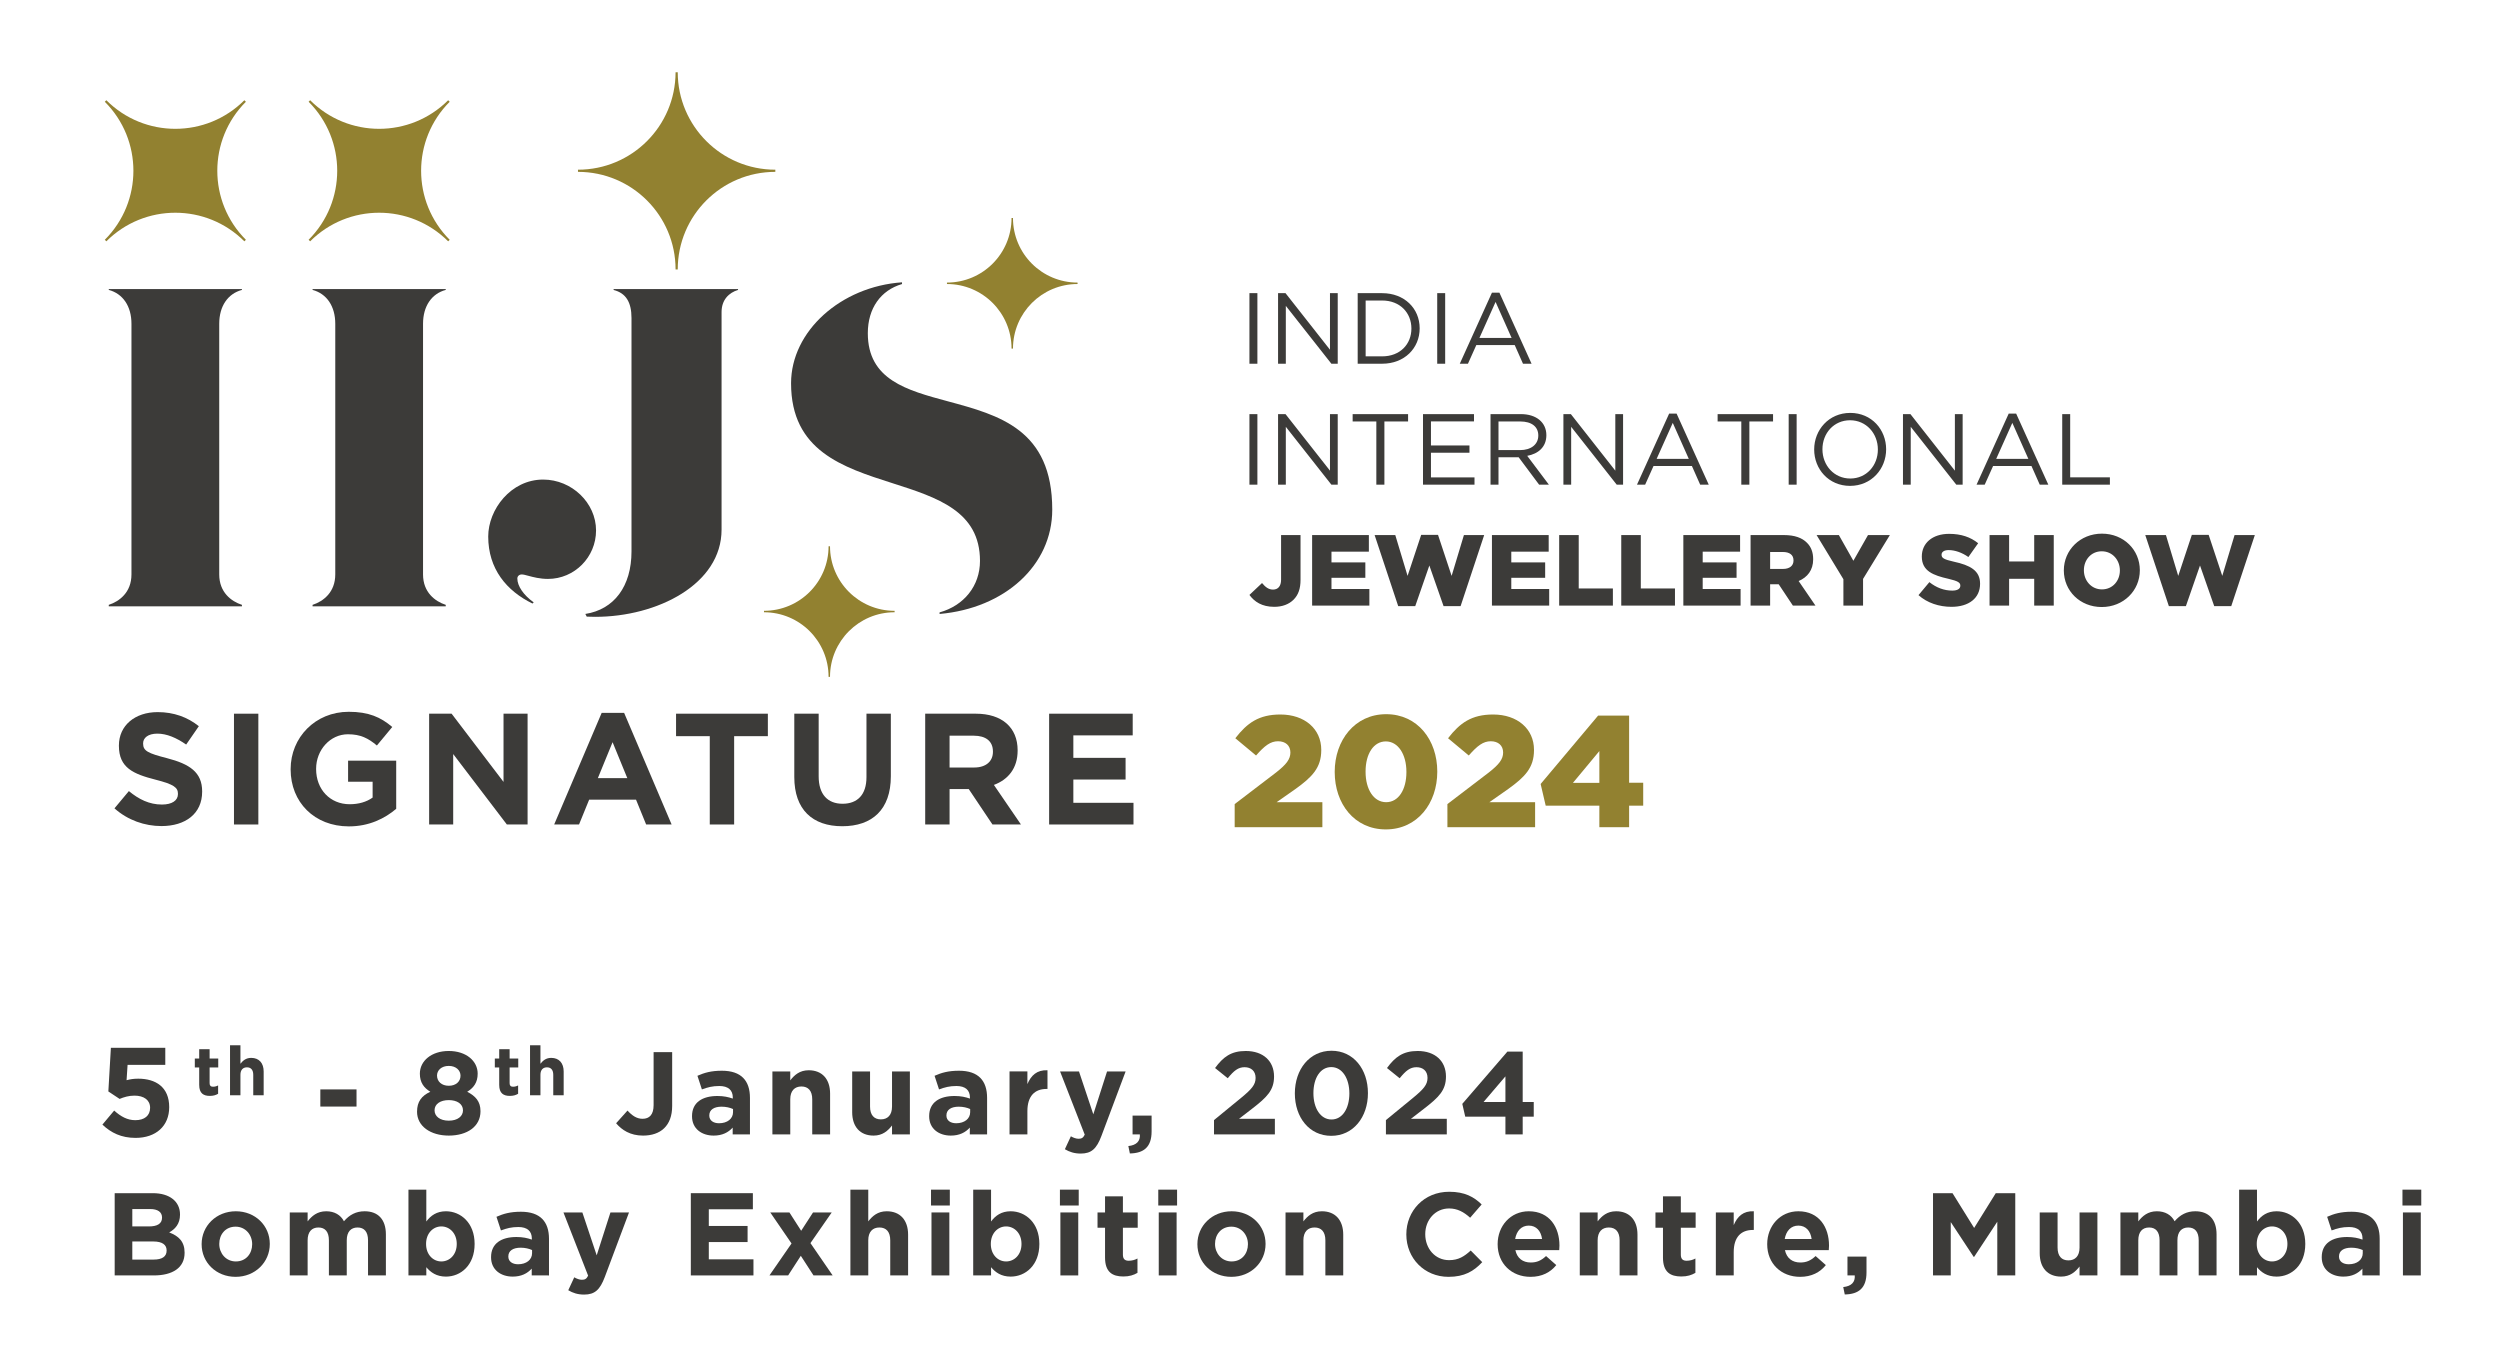 <?xml version="1.0" encoding="utf-8"?>
<!-- Generator: Adobe Illustrator 16.0.0, SVG Export Plug-In . SVG Version: 6.00 Build 0)  -->
<!DOCTYPE svg PUBLIC "-//W3C//DTD SVG 1.1//EN" "http://www.w3.org/Graphics/SVG/1.1/DTD/svg11.dtd">
<svg version="1.1" id="Layer_1" xmlns="http://www.w3.org/2000/svg" xmlns:xlink="http://www.w3.org/1999/xlink" x="0px" y="0px"
	 width="2412px" height="1324px" viewBox="0 0 2412 1324" enable-background="new 0 0 2412 1324" xml:space="preserve">
<g>
	<defs>
		<rect id="SVGID_1_" x="-70" y="-204" width="2592" height="1728"/>
	</defs>
	<clipPath id="SVGID_2_">
		<use xlink:href="#SVGID_1_"  overflow="visible"/>
	</clipPath>
	<path clip-path="url(#SVGID_2_)" fill-rule="evenodd" clip-rule="evenodd" fill="#3C3B39" d="M1205.455,350.915h7.682v-68.073
		h-7.682V350.915z M1283.154,337.397l-42.886-54.555h-7.196v68.073h7.488v-55.818l43.954,55.818h6.126v-68.073h-7.486V337.397z
		 M1369.701,316.781c0-19.255-14.782-33.939-36.176-33.939h-23.63v68.073h23.63C1354.919,350.915,1369.701,336.036,1369.701,316.781
		 M1361.726,316.976c0,15.17-10.987,26.839-28.2,26.839h-15.948v-53.873h15.948C1350.738,289.942,1361.726,301.805,1361.726,316.976
		 M1386.622,350.915h7.682v-68.073h-7.682V350.915z M1446.622,282.356h-7.197l-31.021,68.559h7.877l8.07-17.991h37.051l7.974,17.991
		h8.267L1446.622,282.356z M1458.388,326.02h-31.02l15.56-34.718L1458.388,326.02z"/>
	<path clip-path="url(#SVGID_2_)" fill-rule="evenodd" clip-rule="evenodd" fill="#3C3B39" d="M1205.455,467.607h7.682v-68.072
		h-7.682V467.607z M1283.154,454.091l-42.886-54.555h-7.196v68.072h7.488V411.79l43.954,55.818h6.126v-68.072h-7.486V454.091z
		 M1335.666,406.635h22.851v-7.099h-53.483v7.099h22.854v60.973h7.779V406.635z M1422.115,399.536h-49.205v68.072h49.691v-7.001
		h-42.01V436.78h37.146v-7h-37.146v-23.242h41.523V399.536z M1494.367,467.607l-20.905-27.813
		c10.694-1.944,18.475-8.557,18.475-19.935c0-12.253-9.627-20.324-24.602-20.324h-29.271v68.072h7.683v-26.45h19.448l19.739,26.45
		H1494.367z M1484.156,420.151c0,8.85-7.291,14.102-17.504,14.102h-20.906v-27.618h21.006
		C1477.74,406.635,1484.156,411.692,1484.156,420.151 M1558.452,454.091l-42.886-54.555h-7.195v68.072h7.487V411.79l43.954,55.818
		h6.127v-68.072h-7.487V454.091z M1617.577,399.051h-7.196l-31.021,68.557h7.877l8.07-17.991h37.05l7.974,17.991h8.267
		L1617.577,399.051z M1629.342,442.712h-31.018l15.558-34.716L1629.342,442.712z M1687.787,406.635h22.852v-7.099h-53.484v7.099
		h22.854v60.973h7.779V406.635z M1725.713,467.607h7.682v-68.072h-7.682V467.607z M1819.748,433.476
		c0-18.866-13.906-35.106-34.62-35.106c-20.713,0-34.813,16.434-34.813,35.3c0,18.864,13.905,35.104,34.617,35.104
		C1805.646,468.773,1819.748,452.34,1819.748,433.476 M1811.773,433.67c0,15.559-11.087,28.006-26.646,28.006
		s-26.84-12.642-26.84-28.2c0-15.56,11.085-28.008,26.645-28.008S1811.773,418.109,1811.773,433.67 M1886.068,454.091
		l-42.884-54.555h-7.198v68.072h7.489V411.79l43.954,55.818h6.125v-68.072h-7.486V454.091z M1945.191,399.051h-7.195l-31.021,68.557
		h7.877l8.07-17.991h37.05l7.975,17.991h8.267L1945.191,399.051z M1956.96,442.712h-31.021l15.559-34.716L1956.96,442.712z
		 M1989.634,467.607h45.995v-7.099h-38.313v-60.973h-7.682V467.607z"/>
	<path clip-path="url(#SVGID_2_)" fill-rule="evenodd" clip-rule="evenodd" fill="#3C3B39" d="M1229.375,585.468
		c7.779,0,14.197-2.431,18.672-6.904c4.57-4.57,6.71-10.599,6.71-19.157v-43.177h-18.769v43.081c0,6.32-3.016,9.529-7.781,9.529
		c-4.181,0-7.293-2.333-10.597-6.32l-12.155,11.474C1210.219,580.51,1217.513,585.468,1229.375,585.468 M1265.938,584.302h55.235
		v-16.046h-36.563v-10.793h32.674v-14.879h-32.674v-10.308h36.076v-16.046h-54.749V584.302z M1348.986,584.788h16.434l13.614-39.19
		l13.711,39.19h16.434l22.757-68.558h-19.547l-11.864,39.385l-13.127-39.579h-16.239l-13.129,39.579l-11.862-39.385h-19.936
		L1348.986,584.788z M1439.424,584.302h55.233v-16.046h-36.563v-10.793h32.675v-14.879h-32.675v-10.308h36.077v-16.046h-54.747
		V584.302z M1504.285,584.302h51.831V567.77h-32.967v-51.54h-18.864V584.302z M1564.187,584.302h51.832V567.77h-32.966v-51.54
		h-18.866V584.302z M1624.091,584.302h55.233v-16.046h-36.563v-10.793h32.674v-14.879h-32.674v-10.308h36.077v-16.046h-54.747
		V584.302z M1688.952,584.302h18.865v-20.616h8.07h0.194l13.713,20.616h21.782l-16.24-23.727
		c8.461-3.599,14.004-10.504,14.004-20.907v-0.196c0-6.708-2.042-11.96-6.029-15.85c-4.571-4.669-11.767-7.392-22.172-7.392h-32.188
		V584.302z M1707.817,548.905v-16.337h12.351c6.32,0,10.21,2.723,10.21,8.072v0.194c0,4.961-3.696,8.071-10.113,8.071H1707.817z
		 M1778.514,584.302h18.963v-25.77l25.865-42.302h-21.101l-14.101,24.798l-14.003-24.798h-21.49l25.866,42.595V584.302z
		 M1882.856,585.468c16.533,0,27.521-8.264,27.521-22.17v-0.196c0-12.738-9.726-17.795-25.38-21.199
		c-9.434-2.14-11.768-3.5-11.768-6.612v-0.195c0-2.431,2.237-4.375,6.81-4.375c6.026,0,12.835,2.334,19.058,6.71l9.433-13.323
		c-7.392-5.932-16.434-9.044-28.005-9.044c-16.338,0-26.354,9.141-26.354,21.782v0.194c0,14.005,11.183,18.089,25.671,21.395
		c9.241,2.14,11.476,3.695,11.476,6.515v0.195c0,2.917-2.723,4.668-7.779,4.668c-7.876,0-15.364-2.82-22.073-8.169l-10.503,12.545
		C1859.324,581.678,1870.8,585.468,1882.856,585.468 M1919.517,584.302h18.867v-25.867h24.214v25.867h18.864v-68.072h-18.864v25.479
		h-24.214v-25.479h-18.867V584.302z M2027.752,585.665c21.004,0,36.758-15.852,36.758-35.398v-0.196
		c0-19.545-15.561-35.201-36.564-35.201s-36.758,15.851-36.758,35.397v0.194C1991.188,570.006,2006.746,585.665,2027.752,585.665
		 M2027.945,568.646c-10.307,0-17.405-8.558-17.405-18.38v-0.196c0-9.822,6.903-18.184,17.212-18.184
		c10.404,0,17.503,8.559,17.503,18.38v0.194C2045.255,560.283,2038.351,568.646,2027.945,568.646 M2092.517,584.788h16.435
		l13.613-39.19l13.711,39.19h16.436l22.753-68.558h-19.544l-11.864,39.385l-13.129-39.579h-16.24l-13.126,39.579l-11.865-39.385
		h-19.936L2092.517,584.788z"/>
	<path clip-path="url(#SVGID_2_)" fill-rule="evenodd" clip-rule="evenodd" fill="#3C3B39" d="M233.412,279.711v-0.851H104.94v0.851
		c13.582,3.636,21.894,15.657,21.894,32.652v241.876c0,17.255-11.615,25.975-21.894,29.314V585h128.472v-1.447
		c-10.281-3.339-21.9-12.059-21.9-29.314V312.363C211.512,295.368,219.83,283.347,233.412,279.711"/>
	<path clip-path="url(#SVGID_2_)" fill-rule="evenodd" clip-rule="evenodd" fill="#928130" d="M235.756,96.711l1.473,1.473
		c-36.764,36.767-36.762,96.403,0.004,133.164l-1.477,1.477c-36.761-36.766-96.377-36.788-133.162,0l-1.475-1.477
		c36.787-36.783,36.785-96.376,0-133.164l1.475-1.473C139.377,133.5,198.995,133.474,235.756,96.711"/>
	<path clip-path="url(#SVGID_2_)" fill-rule="evenodd" clip-rule="evenodd" fill="#3C3B39" d="M430.046,279.711v-0.851H301.577
		v0.851c13.58,3.636,21.891,15.657,21.891,32.652v241.876c0,17.255-11.614,25.975-21.891,29.314V585h128.469v-1.447
		c-10.282-3.339-21.897-12.059-21.897-29.314V312.363C408.148,295.368,416.462,283.347,430.046,279.711"/>
	<path clip-path="url(#SVGID_2_)" fill-rule="evenodd" clip-rule="evenodd" fill="#928130" d="M432.389,96.711l1.476,1.473
		c-36.763,36.767-36.763,96.403,0,133.164l-1.476,1.477c-36.76-36.766-96.374-36.788-133.161,0l-1.472-1.477
		c36.783-36.783,36.783-96.376,0-133.164l1.472-1.473C336.015,133.5,395.625,133.474,432.389,96.711"/>
	<path clip-path="url(#SVGID_2_)" fill-rule="evenodd" clip-rule="evenodd" fill="#928130" d="M653.877,69.738
		c0.094,51.912,42.228,93.988,94.162,93.988v2.086c-51.991,0-94.164,42.134-94.164,94.158h-2.083
		c0-52.024-42.139-94.158-94.159-94.158v-2.086c51.963,0,94.064-42.076,94.158-93.988H653.877z"/>
	<path clip-path="url(#SVGID_2_)" fill-rule="evenodd" clip-rule="evenodd" fill="#3C3B39" d="M712.069,278.874v0.865
		c-8.786,2.624-15.9,9.496-15.9,21.366V510.99c0,52.681-61.985,84.133-121.914,84.133c-2.735,0-5.46-0.052-8.168-0.189l-1.352-2.596
		c27.747-4.328,44.54-26.611,44.54-60.306V306.944c0-15.442-5.407-24.15-17.257-27.181v-0.89H712.069z"/>
	<path clip-path="url(#SVGID_2_)" fill-rule="evenodd" clip-rule="evenodd" fill="#3C3B39" d="M514.92,581.143
		c-0.082-0.025-0.134-0.082-0.216-0.134c-9.602-6.867-15.58-15.63-15.58-22.879c0-2.219,1.815-3.895,4.247-3.895
		c1.568,0,3.572,0.54,6.357,1.299c4.704,1.27,11.169,3.003,18.959,3.003c25.582,0,46.378-20.988,46.378-46.761
		c0-26.612-23.393-49.083-51.032-49.083c-31.237,0-53.005,28.934-53.005,54.921c0,31.321,17.74,52.492,42.726,64.69L514.92,581.143z
		"/>
	<path clip-path="url(#SVGID_2_)" fill-rule="evenodd" clip-rule="evenodd" fill="#3C3B39" d="M1015.211,491.7
		c0,53.762-45.811,95.135-108.716,100.655v-1.515c23.367-6.488,38.999-25.42,38.999-49.654c0-47.975-41.055-61.12-84.485-75.022
		c-48.081-15.355-97.788-31.315-97.788-96.379c0-50.355,48.133-93.305,107.035-97.413v1.675
		c-20.499,6.009-32.989,23.363-32.989,47.434c0,44.896,37.533,55.011,77.289,65.719C964.045,400.56,1015.211,414.299,1015.211,491.7
		"/>
	<path clip-path="url(#SVGID_2_)" fill-rule="evenodd" clip-rule="evenodd" fill="#928130" d="M1039.641,272.636v1.383
		c-34.412,0-62.319,27.906-62.319,62.319h-1.377c0-34.413-27.89-62.319-62.319-62.319v-1.383c34.429,0,62.319-27.885,62.319-62.319
		h1.377C977.322,244.751,1005.229,272.636,1039.641,272.636"/>
	<path clip-path="url(#SVGID_2_)" fill-rule="evenodd" clip-rule="evenodd" fill="#928130" d="M863.113,589.324v1.38
		c-34.407,0-62.319,27.907-62.319,62.316h-1.377c0-34.409-27.89-62.316-62.319-62.316v-1.38c34.429,0,62.319-27.885,62.319-62.316
		h1.377C800.794,561.439,828.706,589.324,863.113,589.324"/>
	<path clip-path="url(#SVGID_2_)" fill="#3C3B39" d="M155.793,796.993c-16.187,0-32.527-5.649-45.354-17.104l13.896-16.646
		c9.62,7.941,19.699,12.98,31.916,12.98c9.621,0,15.424-3.817,15.424-10.079v-0.306c0-5.955-3.665-9.01-21.532-13.591
		c-21.533-5.497-35.429-11.453-35.429-32.68v-0.305c0-19.396,15.576-32.223,37.414-32.223c15.576,0,28.862,4.888,39.704,13.591
		l-12.217,17.715c-9.468-6.566-18.783-10.537-27.793-10.537c-9.009,0-13.744,4.123-13.744,9.315v0.306
		c0,7.024,4.582,9.314,23.06,14.049c21.684,5.65,33.901,13.438,33.901,32.069v0.306
		C195.039,785.082,178.853,796.993,155.793,796.993"/>
	<rect x="225.735" y="688.569" clip-path="url(#SVGID_2_)" fill="#3C3B39" width="23.518" height="106.896"/>
	<path clip-path="url(#SVGID_2_)" fill="#3C3B39" d="M336.604,797.299c-33.291,0-56.197-23.365-56.197-54.976v-0.306
		c0-30.39,23.67-55.281,56.044-55.281c19.242,0,30.847,5.192,41.996,14.66l-14.814,17.867c-8.246-6.872-15.576-10.843-27.945-10.843
		c-17.104,0-30.695,15.119-30.695,33.291v0.306c0,19.547,13.438,33.901,32.375,33.901c8.551,0,16.186-2.138,22.142-6.414v-15.271
		h-23.67v-20.311h46.424v46.424C371.269,789.663,356.15,797.299,336.604,797.299"/>
	<polygon clip-path="url(#SVGID_2_)" fill="#3C3B39" points="489.01,795.466 437.241,727.51 437.241,795.466 414.029,795.466 
		414.029,688.57 435.714,688.57 485.803,754.387 485.803,688.57 509.015,688.57 509.015,795.466 	"/>
	<path clip-path="url(#SVGID_2_)" fill="#3C3B39" d="M623.396,795.466l-9.773-23.976h-45.203l-9.773,23.976H534.67l45.813-107.66
		h21.685l45.813,107.66H623.396z M591.021,716.057l-14.201,34.665h28.403L591.021,716.057z"/>
	<polygon clip-path="url(#SVGID_2_)" fill="#3C3B39" points="708.303,710.254 708.303,795.466 684.786,795.466 684.786,710.254 
		652.259,710.254 652.259,688.569 740.83,688.569 740.83,710.254 	"/>
	<path clip-path="url(#SVGID_2_)" fill="#3C3B39" d="M812.605,797.146c-28.71,0-46.271-16.034-46.271-47.492v-61.084h23.517v60.473
		c0,17.409,8.704,26.419,23.06,26.419c14.354,0,23.058-8.704,23.058-25.655v-61.236h23.518v60.32
		C859.487,781.264,841.315,797.146,812.605,797.146"/>
	<path clip-path="url(#SVGID_2_)" fill="#3C3B39" d="M957.529,795.466l-22.906-34.207h-18.479v34.207h-23.516V688.569h48.867
		c25.196,0,40.314,13.285,40.314,35.275v0.306c0,17.256-9.314,28.099-22.906,33.138l26.113,38.178H957.529z M957.987,725.066
		c0-10.078-7.024-15.271-18.478-15.271h-23.365v30.695h23.823c11.454,0,18.02-6.108,18.02-15.118V725.066z"/>
	<polygon clip-path="url(#SVGID_2_)" fill="#3C3B39" points="1012.2,795.466 1012.2,688.57 1092.831,688.57 1092.831,709.49 
		1035.564,709.49 1035.564,731.175 1085.959,731.175 1085.959,752.097 1035.564,752.097 1035.564,774.545 1093.594,774.545 
		1093.594,795.466 	"/>
	<path clip-path="url(#SVGID_2_)" fill="#928130" d="M1191.216,775.786l40.011-30.542c9.926-7.788,13.743-12.827,13.743-19.241
		c0-6.719-4.733-10.842-11.911-10.842c-7.177,0-12.827,4.123-21.227,13.743l-20.005-16.646
		c11.453-14.813,22.754-22.906,43.523-22.906c23.364,0,39.399,13.896,39.399,34.055v0.306c0,17.104-8.857,25.96-24.739,37.413
		l-18.325,12.828h44.133v24.128h-84.602V775.786z"/>
	<path clip-path="url(#SVGID_2_)" fill="#928130" d="M1287.729,744.939v-0.306c0-30.236,19.242-55.587,49.631-55.587
		c30.39,0,49.325,25.045,49.325,55.281v0.306c0,30.236-19.089,55.586-49.632,55.586
		C1306.512,800.22,1287.729,775.176,1287.729,744.939 M1356.906,744.939v-0.306c0-16.951-8.094-29.32-19.854-29.32
		c-11.757,0-19.546,11.911-19.546,29.015v0.306c0,17.104,7.941,29.32,19.853,29.32S1356.906,761.89,1356.906,744.939"/>
	<path clip-path="url(#SVGID_2_)" fill="#928130" d="M1396.46,775.786l40.011-30.542c9.926-7.788,13.743-12.827,13.743-19.241
		c0-6.719-4.733-10.842-11.911-10.842c-7.177,0-12.827,4.123-21.227,13.743l-20.005-16.646
		c11.452-14.813,22.754-22.906,43.522-22.906c23.364,0,39.399,13.896,39.399,34.055v0.306c0,17.104-8.857,25.96-24.739,37.413
		l-18.325,12.828h44.133v24.128h-84.602V775.786z"/>
	<path clip-path="url(#SVGID_2_)" fill="#928130" d="M1543.063,777.313h-51.77l-4.886-20.921l55.434-65.971h29.932v64.749h13.591
		v22.143h-13.591v20.769h-28.71V777.313z M1543.063,755.323v-30.694l-25.503,30.694H1543.063z"/>
	<line clip-path="url(#SVGID_2_)" fill="#3C3B39" x1="126.021" y1="906.573" x2="2240.127" y2="906.573"/>
	<path clip-path="url(#SVGID_2_)" fill="#3C3B39" d="M202.494,1057.327c-6.147,0-10.312-2.445-10.312-10.642v-16.79h-4.23v-8.593
		h4.23v-9.057h10.047v9.057h8.329v8.593h-8.329v15.137c0,2.313,0.993,3.438,3.24,3.438c1.85,0,3.504-0.463,4.958-1.256v8.064
		C208.311,1056.534,205.865,1057.327,202.494,1057.327"/>
	<path clip-path="url(#SVGID_2_)" fill="#3C3B39" d="M244.334,1056.732v-19.765c0-4.759-2.248-7.204-6.081-7.204
		c-3.834,0-6.28,2.445-6.28,7.204v19.765h-10.047v-48.254h10.047v17.848c2.313-2.975,5.288-5.685,10.378-5.685
		c7.601,0,12.03,5.023,12.03,13.153v22.938H244.334z"/>
	<rect x="309.057" y="1051.064" clip-path="url(#SVGID_2_)" fill="#3C3B39" width="34.919" height="16.553"/>
	<path clip-path="url(#SVGID_2_)" fill="#3C3B39" d="M432.972,1095.619c-17.573,0-30.611-9.069-30.611-23.014
		c0-9.75,4.422-15.419,12.811-19.273c-6.122-3.741-10.091-8.843-10.091-17.459c0-12.245,11.112-21.882,27.891-21.882
		c16.778,0,27.89,9.637,27.89,21.882c0,8.616-3.969,13.718-10.091,17.459c8.05,4.194,12.811,9.297,12.811,18.82
		C463.582,1087.004,450.544,1095.619,432.972,1095.619 M432.972,1061.382c-7.937,0-13.719,3.628-13.719,9.862
		c0,5.668,5.102,9.978,13.719,9.978c8.616,0,13.718-4.31,13.718-9.978C446.689,1065.01,440.908,1061.382,432.972,1061.382
		 M432.972,1028.39c-7.143,0-11.338,4.309-11.338,9.297c0,5.669,4.422,9.863,11.338,9.863c6.915,0,11.337-4.081,11.337-9.75
		C444.309,1032.812,440.114,1028.39,432.972,1028.39"/>
	<path clip-path="url(#SVGID_2_)" fill="#3C3B39" d="M491.944,1057.327c-6.147,0-10.312-2.445-10.312-10.642v-16.79h-4.23v-8.593
		h4.23v-9.057h10.047v9.057h8.329v8.593h-8.329v15.137c0,2.313,0.993,3.438,3.24,3.438c1.85,0,3.504-0.463,4.958-1.256v8.064
		C497.761,1056.534,495.315,1057.327,491.944,1057.327"/>
	<path clip-path="url(#SVGID_2_)" fill="#3C3B39" d="M533.784,1056.732v-19.765c0-4.759-2.248-7.204-6.081-7.204
		c-3.834,0-6.28,2.445-6.28,7.204v19.765h-10.047v-48.254h10.047v17.848c2.313-2.975,5.288-5.685,10.378-5.685
		c7.601,0,12.03,5.023,12.03,13.153v22.938H533.784z"/>
	<path clip-path="url(#SVGID_2_)" fill="#3C3B39" d="M620.388,1095.62c-12.357,0-20.521-5.442-25.963-11.904l10.997-12.244
		c4.535,4.988,8.957,7.937,14.512,7.937c6.576,0,10.657-3.969,10.657-13.151v-51.132h17.913v51.925
		C648.504,1086.323,637.167,1095.62,620.388,1095.62"/>
	<path clip-path="url(#SVGID_2_)" fill="#3C3B39" d="M706.891,1094.486v-6.575c-4.195,4.647-9.976,7.709-18.366,7.709
		c-11.451,0-20.861-6.575-20.861-18.593v-0.228c0-13.265,10.09-19.387,24.489-19.387c6.122,0,10.543,1.021,14.851,2.494v-1.02
		c0-7.143-4.421-11.111-13.038-11.111c-6.575,0-11.223,1.247-16.779,3.288l-4.308-13.151c6.689-2.947,13.265-4.875,23.581-4.875
		c18.821,0,27.097,9.75,27.097,26.188v35.26H706.891z M707.23,1069.998c-2.947-1.36-6.803-2.268-10.997-2.268
		c-7.369,0-11.904,2.947-11.904,8.39v0.227c0,4.648,3.854,7.369,9.41,7.369c8.05,0,13.491-4.422,13.491-10.657V1069.998z"/>
	<path clip-path="url(#SVGID_2_)" fill="#3C3B39" d="M783.645,1094.486v-33.898c0-8.164-3.854-12.357-10.43-12.357
		c-6.576,0-10.77,4.193-10.77,12.357v33.898H745.21v-60.768h17.234v8.616c3.968-5.102,9.069-9.75,17.799-9.75
		c13.038,0,20.633,8.616,20.633,22.561v39.341H783.645z"/>
	<path clip-path="url(#SVGID_2_)" fill="#3C3B39" d="M860.625,1094.486v-8.616c-3.968,5.102-9.07,9.75-17.8,9.75
		c-13.038,0-20.634-8.616-20.634-22.562v-39.34h17.233v33.898c0,8.163,3.854,12.357,10.43,12.357s10.771-4.194,10.771-12.357
		v-33.898h17.232v60.768H860.625z"/>
	<path clip-path="url(#SVGID_2_)" fill="#3C3B39" d="M935.678,1094.486v-6.575c-4.195,4.647-9.976,7.709-18.366,7.709
		c-11.451,0-20.861-6.575-20.861-18.593v-0.228c0-13.265,10.09-19.387,24.489-19.387c6.122,0,10.543,1.021,14.851,2.494v-1.02
		c0-7.143-4.421-11.111-13.038-11.111c-6.575,0-11.223,1.247-16.779,3.288l-4.308-13.151c6.689-2.947,13.265-4.875,23.581-4.875
		c18.821,0,27.097,9.75,27.097,26.188v35.26H935.678z M936.018,1069.998c-2.947-1.36-6.803-2.268-10.997-2.268
		c-7.369,0-11.904,2.947-11.904,8.39v0.227c0,4.648,3.854,7.369,9.41,7.369c8.05,0,13.491-4.422,13.491-10.657V1069.998z"/>
	<path clip-path="url(#SVGID_2_)" fill="#3C3B39" d="M1009.71,1050.611c-11.451,0-18.479,6.915-18.479,21.427v22.448h-17.234
		v-60.768h17.234v12.244c3.514-8.39,9.182-13.832,19.386-13.378v18.026H1009.71z"/>
	<path clip-path="url(#SVGID_2_)" fill="#3C3B39" d="M1062.656,1095.96c-4.648,12.357-9.637,17.006-19.954,17.006
		c-6.235,0-10.884-1.587-15.305-4.193l5.781-12.472c2.268,1.36,5.103,2.38,7.371,2.38c2.947,0,4.534-0.906,6.008-3.968
		l-23.808-60.994h18.253l13.831,41.381l13.264-41.381h17.913L1062.656,1095.96z"/>
	<path clip-path="url(#SVGID_2_)" fill="#3C3B39" d="M1099.73,1094.486h-7.029v-18.14h18.366v15.306
		c0,14.965-7.483,20.974-20.974,21.2l-1.474-7.143C1096.442,1104.917,1100.296,1100.948,1099.73,1094.486"/>
	<path clip-path="url(#SVGID_2_)" fill="#3C3B39" d="M1184.532,1040.294l-12.245-9.863c7.823-10.658,15.419-16.439,29.591-16.439
		c16.892,0,27.322,9.751,27.322,24.603c0,13.265-6.802,19.953-20.86,30.837l-12.924,9.978h34.578v15.078h-58.727v-13.831
		l26.415-21.654c9.865-8.163,13.719-12.472,13.719-19.047c0-6.689-4.422-10.317-10.657-10.317
		C1194.622,1029.637,1190.427,1033.038,1184.532,1040.294"/>
	<path clip-path="url(#SVGID_2_)" fill="#3C3B39" d="M1284.413,1095.847c-21.2,0-35.146-17.8-35.146-40.927
		c0-23.129,14.173-41.155,35.373-41.155c21.201,0,35.146,17.8,35.146,40.928S1305.614,1095.847,1284.413,1095.847
		 M1284.413,1029.523c-10.544,0-17.232,10.544-17.232,25.169s6.916,25.396,17.459,25.396c10.544,0,17.233-10.657,17.233-25.168
		C1301.873,1040.407,1294.957,1029.523,1284.413,1029.523"/>
	<path clip-path="url(#SVGID_2_)" fill="#3C3B39" d="M1350.398,1040.294l-12.245-9.863c7.823-10.658,15.419-16.439,29.591-16.439
		c16.893,0,27.323,9.751,27.323,24.603c0,13.265-6.803,19.953-20.861,30.837l-12.924,9.978h34.578v15.078h-58.727v-13.831
		l26.415-21.654c9.864-8.163,13.719-12.472,13.719-19.047c0-6.689-4.422-10.317-10.657-10.317
		C1360.488,1029.637,1356.293,1033.038,1350.398,1040.294"/>
	<path clip-path="url(#SVGID_2_)" fill="#3C3B39" d="M1469.098,1014.559v48.637h10.657v14.172h-10.657v17.119h-16.666v-17.119
		h-38.773l-2.834-12.357l43.535-50.451H1469.098z M1452.432,1038.48l-21.087,24.715h21.087V1038.48z"/>
	<path clip-path="url(#SVGID_2_)" fill="#3C3B39" d="M148.395,1230.535h-37.753v-79.361h36.845c16.213,0,26.19,8.05,26.19,20.521
		v0.228c0,8.956-4.762,13.943-10.431,17.119c9.184,3.515,14.853,8.843,14.853,19.5v0.227
		C178.099,1223.279,166.308,1230.535,148.395,1230.535 M156.331,1174.643c0-5.216-4.082-8.163-11.451-8.163h-17.232v16.779h16.098
		c7.71,0,12.585-2.494,12.585-8.39V1174.643z M160.752,1206.387c0-5.328-3.968-8.616-12.924-8.616h-20.18v17.459h20.747
		c7.709,0,12.357-2.721,12.357-8.616V1206.387z"/>
	<path clip-path="url(#SVGID_2_)" fill="#3C3B39" d="M227.302,1231.896c-18.821,0-32.765-13.944-32.765-31.404v-0.227
		c0-17.459,14.059-31.631,32.991-31.631c18.821,0,32.765,13.943,32.765,31.403v0.228
		C260.293,1217.724,246.235,1231.896,227.302,1231.896 M243.287,1200.265c0-8.956-6.462-16.779-15.985-16.779
		c-9.864,0-15.759,7.596-15.759,16.552v0.228c0,8.956,6.462,16.779,15.985,16.779c9.863,0,15.759-7.596,15.759-16.553V1200.265z"/>
	<path clip-path="url(#SVGID_2_)" fill="#3C3B39" d="M355.072,1230.535v-33.898c0-8.163-3.628-12.357-10.091-12.357
		c-6.462,0-10.43,4.194-10.43,12.357v33.898h-17.232v-33.898c0-8.163-3.628-12.357-10.091-12.357
		c-6.462,0-10.429,4.194-10.429,12.357v33.898h-17.234v-60.768h17.234v8.616c3.967-5.102,9.182-9.75,17.912-9.75
		c7.936,0,13.945,3.515,17.12,9.637c5.328-6.235,11.677-9.637,19.953-9.637c12.811,0,20.52,7.709,20.52,22.334v39.567H355.072z"/>
	<path clip-path="url(#SVGID_2_)" fill="#3C3B39" d="M430.239,1231.669c-9.182,0-14.851-4.195-18.932-9.07v7.937h-17.234v-82.762
		h17.234v30.724c4.194-5.669,9.976-9.863,18.932-9.863c14.172,0,27.663,11.11,27.663,31.404v0.227
		C457.902,1220.56,444.638,1231.669,430.239,1231.669 M440.67,1200.038c0-10.091-6.803-16.779-14.852-16.779
		s-14.739,6.688-14.739,16.779v0.227c0,10.09,6.69,16.779,14.739,16.779s14.852-6.576,14.852-16.779V1200.038z"/>
	<path clip-path="url(#SVGID_2_)" fill="#3C3B39" d="M513.002,1230.535v-6.575c-4.195,4.647-9.976,7.709-18.366,7.709
		c-11.451,0-20.861-6.575-20.861-18.593v-0.228c0-13.265,10.09-19.387,24.489-19.387c6.122,0,10.543,1.021,14.851,2.494v-1.02
		c0-7.143-4.421-11.111-13.038-11.111c-6.575,0-11.223,1.247-16.779,3.288l-4.308-13.151c6.689-2.947,13.265-4.875,23.581-4.875
		c18.821,0,27.097,9.75,27.097,26.189v35.259H513.002z M513.342,1206.047c-2.947-1.36-6.803-2.268-10.997-2.268
		c-7.369,0-11.904,2.947-11.904,8.39v0.227c0,4.648,3.854,7.369,9.41,7.369c8.05,0,13.491-4.422,13.491-10.657V1206.047z"/>
	<path clip-path="url(#SVGID_2_)" fill="#3C3B39" d="M583.521,1232.009c-4.648,12.357-9.637,17.006-19.954,17.006
		c-6.235,0-10.884-1.587-15.305-4.194l5.781-12.471c2.268,1.36,5.103,2.38,7.371,2.38c2.947,0,4.534-0.906,6.008-3.968
		l-23.808-60.994h18.253l13.831,41.381l13.264-41.381h17.913L583.521,1232.009z"/>
	<polygon clip-path="url(#SVGID_2_)" fill="#3C3B39" points="666.509,1230.535 666.509,1151.174 726.369,1151.174 726.369,1166.706 
		683.854,1166.706 683.854,1182.807 721.268,1182.807 721.268,1198.337 683.854,1198.337 683.854,1215.003 726.937,1215.003 
		726.937,1230.535 	"/>
	<polygon clip-path="url(#SVGID_2_)" fill="#3C3B39" points="784.87,1230.535 772.626,1211.602 760.382,1230.535 742.355,1230.535 
		763.67,1199.697 743.149,1169.768 761.629,1169.768 772.966,1187.453 784.417,1169.768 802.443,1169.768 781.923,1199.357 
		803.35,1230.535 	"/>
	<path clip-path="url(#SVGID_2_)" fill="#3C3B39" d="M858.902,1230.535v-33.898c0-8.163-3.854-12.357-10.43-12.357
		c-6.576,0-10.77,4.194-10.77,12.357v33.898h-17.234v-82.762h17.234v30.61c3.968-5.102,9.069-9.75,17.799-9.75
		c13.038,0,20.633,8.616,20.633,22.561v39.341H858.902z"/>
	<path clip-path="url(#SVGID_2_)" fill="#3C3B39" d="M898.243,1147.773h18.14v15.305h-18.14V1147.773z M898.696,1169.768h17.232
		v60.769h-17.232V1169.768z"/>
	<path clip-path="url(#SVGID_2_)" fill="#3C3B39" d="M975.108,1231.669c-9.182,0-14.851-4.195-18.932-9.07v7.937h-17.234v-82.762
		h17.234v30.724c4.194-5.669,9.976-9.863,18.932-9.863c14.172,0,27.663,11.11,27.663,31.404v0.227
		C1002.771,1220.56,989.507,1231.669,975.108,1231.669 M985.539,1200.038c0-10.091-6.803-16.779-14.852-16.779
		s-14.739,6.688-14.739,16.779v0.227c0,10.09,6.69,16.779,14.739,16.779s14.852-6.576,14.852-16.779V1200.038z"/>
	<path clip-path="url(#SVGID_2_)" fill="#3C3B39" d="M1022.612,1147.773h18.14v15.305h-18.14V1147.773z M1023.065,1169.768h17.232
		v60.769h-17.232V1169.768z"/>
	<path clip-path="url(#SVGID_2_)" fill="#3C3B39" d="M1083.831,1231.556c-10.543,0-17.686-4.195-17.686-18.253v-28.797h-7.255
		v-14.738h7.255v-15.532h17.233v15.532h14.285v14.738h-14.285v25.962c0,3.969,1.7,5.896,5.556,5.896
		c3.173,0,6.008-0.793,8.502-2.154v13.832C1093.809,1230.195,1089.613,1231.556,1083.831,1231.556"/>
	<path clip-path="url(#SVGID_2_)" fill="#3C3B39" d="M1117.504,1147.773h18.14v15.305h-18.14V1147.773z M1117.957,1169.768h17.232
		v60.769h-17.232V1169.768z"/>
	<path clip-path="url(#SVGID_2_)" fill="#3C3B39" d="M1188.021,1231.896c-18.821,0-32.765-13.944-32.765-31.404v-0.227
		c0-17.459,14.059-31.631,32.991-31.631c18.821,0,32.765,13.943,32.765,31.403v0.228
		C1221.012,1217.724,1206.954,1231.896,1188.021,1231.896 M1204.006,1200.265c0-8.956-6.462-16.779-15.985-16.779
		c-9.864,0-15.759,7.596-15.759,16.552v0.228c0,8.956,6.462,16.779,15.985,16.779c9.863,0,15.759-7.596,15.759-16.553V1200.265z"/>
	<path clip-path="url(#SVGID_2_)" fill="#3C3B39" d="M1278.718,1230.535v-33.898c0-8.163-3.854-12.357-10.43-12.357
		c-6.576,0-10.771,4.194-10.771,12.357v33.898h-17.234v-60.768h17.234v8.616c3.968-5.102,9.069-9.75,17.799-9.75
		c13.038,0,20.633,8.616,20.633,22.561v39.341H1278.718z"/>
	<path clip-path="url(#SVGID_2_)" fill="#3C3B39" d="M1397.532,1231.896c-23.355,0-40.701-18.026-40.701-40.814v-0.227
		c0-22.561,17.006-41.041,41.381-41.041c14.966,0,23.922,4.988,31.291,12.244l-11.11,12.812c-6.122-5.556-12.357-8.956-20.295-8.956
		c-13.377,0-23.014,11.11-23.014,24.715v0.227c0,13.604,9.41,24.942,23.014,24.942c9.071,0,14.625-3.628,20.861-9.297l11.111,11.224
		C1421.907,1226.454,1412.837,1231.896,1397.532,1231.896"/>
	<path clip-path="url(#SVGID_2_)" fill="#3C3B39" d="M1504.33,1206.16h-42.288c1.7,7.822,7.143,11.904,14.852,11.904
		c5.782,0,9.978-1.814,14.739-6.235l9.863,8.729c-5.669,7.029-13.832,11.337-24.829,11.337c-18.253,0-31.744-12.811-31.744-31.404
		v-0.227c0-17.346,12.356-31.631,30.044-31.631c20.294,0,29.59,15.759,29.59,32.991v0.227
		C1504.557,1203.553,1504.443,1204.573,1504.33,1206.16 M1474.967,1182.465c-7.143,0-11.791,5.102-13.151,12.925h25.962
		C1486.758,1187.681,1482.223,1182.465,1474.967,1182.465"/>
	<path clip-path="url(#SVGID_2_)" fill="#3C3B39" d="M1562.603,1230.535v-33.898c0-8.163-3.854-12.357-10.43-12.357
		c-6.576,0-10.771,4.194-10.771,12.357v33.898h-17.234v-60.768h17.234v8.616c3.968-5.102,9.069-9.75,17.799-9.75
		c13.038,0,20.633,8.616,20.633,22.561v39.341H1562.603z"/>
	<path clip-path="url(#SVGID_2_)" fill="#3C3B39" d="M1622.123,1231.556c-10.543,0-17.686-4.195-17.686-18.253v-28.797h-7.256
		v-14.738h7.256v-15.532h17.232v15.532h14.285v14.738h-14.285v25.962c0,3.969,1.7,5.896,5.556,5.896
		c3.173,0,6.009-0.793,8.503-2.154v13.832C1632.101,1230.195,1627.905,1231.556,1622.123,1231.556"/>
	<path clip-path="url(#SVGID_2_)" fill="#3C3B39" d="M1691.168,1186.66c-11.451,0-18.479,6.915-18.479,21.427v22.448h-17.234
		v-60.768h17.234v12.244c3.514-8.39,9.182-13.831,19.386-13.378v18.026H1691.168z"/>
	<path clip-path="url(#SVGID_2_)" fill="#3C3B39" d="M1764.407,1206.16h-42.288c1.699,7.822,7.143,11.904,14.852,11.904
		c5.782,0,9.978-1.814,14.739-6.235l9.863,8.729c-5.669,7.029-13.832,11.337-24.829,11.337c-18.253,0-31.744-12.811-31.744-31.404
		v-0.227c0-17.346,12.357-31.631,30.044-31.631c20.294,0,29.59,15.759,29.59,32.991v0.227
		C1764.634,1203.553,1764.521,1204.573,1764.407,1206.16 M1735.044,1182.465c-7.144,0-11.791,5.102-13.151,12.925h25.962
		C1746.835,1187.681,1742.3,1182.465,1735.044,1182.465"/>
	<path clip-path="url(#SVGID_2_)" fill="#3C3B39" d="M1789.463,1230.535h-7.029v-18.14h18.366v15.306
		c0,14.965-7.483,20.974-20.974,21.2l-1.475-7.143C1786.175,1240.966,1790.029,1236.997,1789.463,1230.535"/>
	<polygon clip-path="url(#SVGID_2_)" fill="#3C3B39" points="1926.983,1230.535 1926.983,1178.724 1904.649,1212.622 
		1904.195,1212.622 1882.087,1179.063 1882.087,1230.535 1864.969,1230.535 1864.969,1151.174 1883.788,1151.174 1904.649,1184.732 
		1925.51,1151.174 1944.329,1151.174 1944.329,1230.535 	"/>
	<path clip-path="url(#SVGID_2_)" fill="#3C3B39" d="M2006.345,1230.535v-8.616c-3.97,5.102-9.07,9.75-17.8,9.75
		c-13.038,0-20.635-8.616-20.635-22.562v-39.34h17.233v33.898c0,8.163,3.854,12.357,10.43,12.357
		c6.576,0,10.771-4.194,10.771-12.357v-33.898h17.231v60.768H2006.345z"/>
	<path clip-path="url(#SVGID_2_)" fill="#3C3B39" d="M2121.305,1230.535v-33.898c0-8.163-3.628-12.357-10.091-12.357
		c-6.462,0-10.431,4.194-10.431,12.357v33.898h-17.231v-33.898c0-8.163-3.628-12.357-10.091-12.357s-10.43,4.194-10.43,12.357
		v33.898h-17.233v-60.768h17.233v8.616c3.967-5.102,9.183-9.75,17.912-9.75c7.937,0,13.945,3.515,17.12,9.637
		c5.328-6.235,11.677-9.637,19.953-9.637c12.812,0,20.521,7.709,20.521,22.334v39.567H2121.305z"/>
	<path clip-path="url(#SVGID_2_)" fill="#3C3B39" d="M2196.471,1231.669c-9.182,0-14.851-4.195-18.932-9.07v7.937h-17.234v-82.762
		h17.234v30.724c4.194-5.669,9.977-9.863,18.932-9.863c14.173,0,27.664,11.11,27.664,31.404v0.227
		C2224.135,1220.56,2210.87,1231.669,2196.471,1231.669 M2206.902,1200.038c0-10.091-6.803-16.779-14.852-16.779
		c-8.05,0-14.739,6.688-14.739,16.779v0.227c0,10.09,6.689,16.779,14.739,16.779c8.049,0,14.852-6.576,14.852-16.779V1200.038z"/>
	<path clip-path="url(#SVGID_2_)" fill="#3C3B39" d="M2279.233,1230.535v-6.575c-4.195,4.647-9.977,7.709-18.366,7.709
		c-11.451,0-20.861-6.575-20.861-18.593v-0.228c0-13.265,10.09-19.387,24.489-19.387c6.122,0,10.543,1.021,14.851,2.494v-1.02
		c0-7.143-4.421-11.111-13.037-11.111c-6.575,0-11.224,1.247-16.779,3.288l-4.309-13.151c6.689-2.947,13.266-4.875,23.581-4.875
		c18.821,0,27.098,9.75,27.098,26.189v35.259H2279.233z M2279.573,1206.047c-2.947-1.36-6.804-2.268-10.997-2.268
		c-7.369,0-11.904,2.947-11.904,8.39v0.227c0,4.648,3.854,7.369,9.41,7.369c8.05,0,13.491-4.422,13.491-10.657V1206.047z"/>
	<path clip-path="url(#SVGID_2_)" fill="#3C3B39" d="M2317.895,1147.773h18.141v15.305h-18.141V1147.773z M2318.348,1169.768h17.232
		v60.769h-17.232V1169.768z"/>
</g>
<path fill="#3C3B39" d="M106.981,1010.922h52.493v16.479h-36.379l-0.977,14.771c3.418-0.854,6.47-1.465,11.231-1.465
	c16.846,0,29.909,8.057,29.909,27.467c0,18.188-12.818,29.665-32.473,29.665c-13.672,0-23.683-4.884-31.983-12.819l11.353-13.55
	c6.47,5.859,12.817,9.278,20.386,9.278c8.789,0,14.283-4.272,14.283-11.964c0-7.446-5.981-11.719-15.137-11.719
	c-5.372,0-10.255,1.464-14.283,3.173l-10.865-7.201L106.981,1010.922z"/>
</svg>

